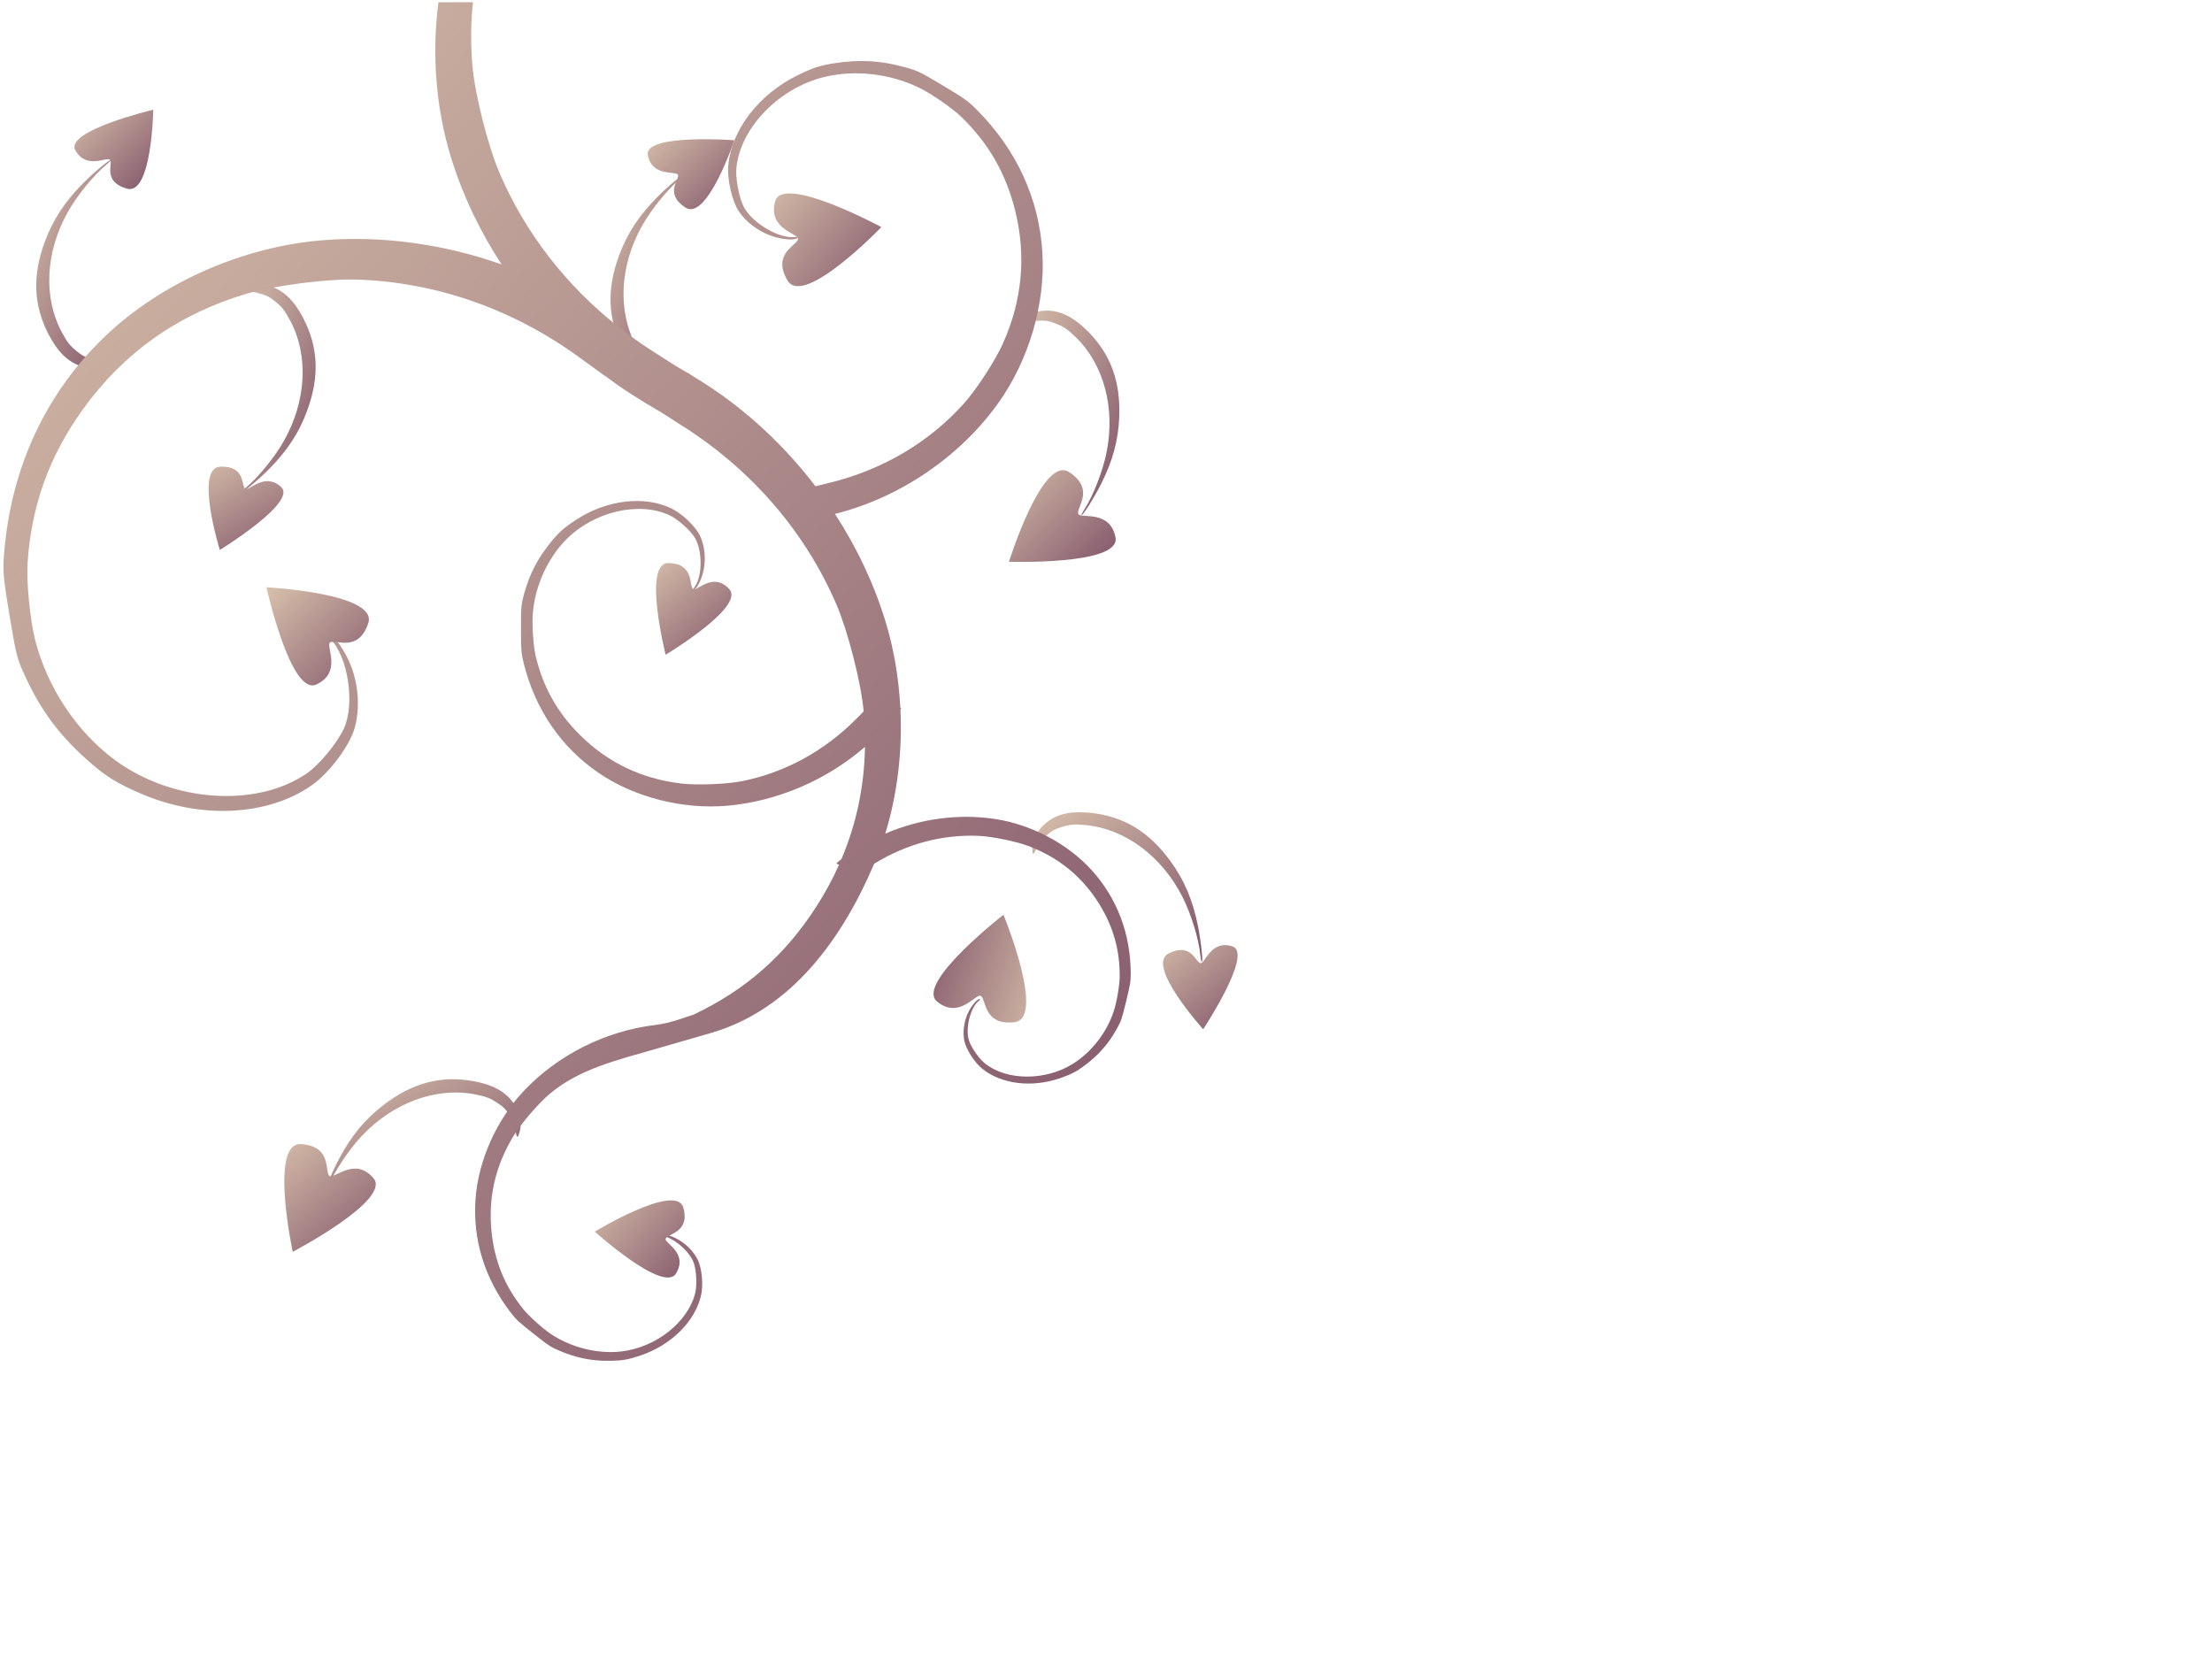 <?xml version="1.0"?><svg width="640" height="480" xmlns="http://www.w3.org/2000/svg">
 <title>decor</title>
 <defs>
  <linearGradient y2="1" x2="1" y1="0" x1="0" id="svg_1">
   <stop stop-color="#d8c1ab" offset="0"/>
   <stop stop-color="#7f5268" offset="1"/>
  </linearGradient>
 </defs>
 <g>
  <path fill="url(#svg_1)" fill-rule="nonzero" stroke-width="20" stroke-linecap="round" stroke-linejoin="bevel" marker-start="none" marker-mid="none" marker-end="none" stroke-miterlimit="4" stroke-dashoffset="0" id="path4050" d="m312.896,148.967c0,-0.149 0.418,-0.923 0.928,-1.719c2.502,-3.899 5.2,-10.825 6.301,-16.176c2.667,-12.962 -0.756,-25.741 -9.008,-33.638c-2.417,-2.313 -3.412,-2.967 -5.993,-3.94c-1.802,-0.679 -2.558,-0.792 -4.696,-0.703c-2.129,0.089 -2.872,0.274 -4.519,1.124c-2.082,1.074 -2.285,0.88 -0.883,-0.849c1.629,-2.009 4.498,-3.186 7.794,-3.196c4.003,-0.013 7.748,1.85 11.791,5.863c6.702,6.653 9.63,14.579 9.214,24.943c-0.271,6.756 -1.855,12.597 -5.25,19.356c-2.082,4.145 -5.68,9.804 -5.68,8.935l0,0z"/>
  <path fill="url(#svg_1)" fill-rule="nonzero" stroke-width="20" stroke-linecap="round" stroke-linejoin="bevel" marker-start="none" marker-mid="none" marker-end="none" stroke-miterlimit="4" stroke-dashoffset="0" d="m69.651,142.495c0.046,-0.143 0.685,-0.753 1.42,-1.356c3.6,-2.954 8.324,-8.742 11.035,-13.518c6.564,-11.569 7.248,-24.85 1.801,-34.957c-1.595,-2.96 -2.344,-3.894 -4.512,-5.623c-1.513,-1.207 -2.201,-1.55 -4.273,-2.126c-2.064,-0.574 -2.831,-0.627 -4.669,-0.325c-2.324,0.383 -2.457,0.134 -0.581,-1.085c2.18,-1.417 5.288,-1.654 8.444,-0.643c3.832,1.227 6.836,4.168 9.46,9.258c4.349,8.438 4.695,16.924 1.088,26.706c-2.351,6.377 -5.675,11.472 -11.014,16.884c-3.275,3.319 -8.467,7.617 -8.198,6.786l0,0z" id="path4052"/>
  <path fill="url(#svg_1)" fill-rule="nonzero" stroke-width="20" stroke-linecap="round" stroke-linejoin="bevel" marker-start="none" marker-mid="none" marker-end="none" stroke-miterlimit="4" stroke-dashoffset="0" id="path4054" d="m32.156,46.327c-0.046,0.143 -0.685,0.753 -1.42,1.356c-3.6,2.954 -8.324,8.742 -11.035,13.518c-6.564,11.569 -7.248,24.85 -1.801,34.957c1.595,2.96 2.344,3.894 4.512,5.623c1.513,1.207 2.201,1.55 4.273,2.126c2.064,0.574 2.831,0.627 4.669,0.325c2.324,-0.383 2.457,-0.134 0.581,1.085c-2.18,1.417 -5.288,1.654 -8.444,0.643c-3.832,-1.227 -6.836,-4.168 -9.46,-9.258c-4.349,-8.438 -4.695,-16.924 -1.088,-26.706c2.351,-6.377 5.675,-11.472 11.014,-16.884c3.275,-3.319 8.467,-7.617 8.198,-6.786l0,0z"/>
  <path fill="url(#svg_1)" fill-rule="nonzero" stroke-width="20" stroke-linecap="round" stroke-linejoin="bevel" marker-start="none" marker-mid="none" marker-end="none" stroke-miterlimit="4" stroke-dashoffset="0" d="m198.31,50.298c-0.046,0.143 -0.685,0.753 -1.42,1.356c-3.6,2.954 -8.324,8.742 -11.035,13.518c-6.564,11.569 -7.248,24.85 -1.801,34.957c1.595,2.96 2.344,3.894 4.512,5.623c1.513,1.207 2.201,1.55 4.273,2.126c2.064,0.574 2.831,0.627 4.669,0.325c2.324,-0.383 2.457,-0.134 0.581,1.085c-2.18,1.417 -5.288,1.654 -8.444,0.643c-3.832,-1.227 -6.836,-4.168 -9.46,-9.258c-4.349,-8.438 -4.695,-16.924 -1.088,-26.706c2.351,-6.377 5.675,-11.472 11.014,-16.884c3.275,-3.319 8.467,-7.617 8.198,-6.786l0,0z" id="path4056"/>
  <path fill="url(#svg_1)" fill-rule="nonzero" stroke-width="20" stroke-linecap="round" stroke-linejoin="bevel" marker-start="none" marker-mid="none" marker-end="none" stroke-miterlimit="4" stroke-dashoffset="0" id="path4058" d="m347.645,278.242c-0.093,-0.118 -0.246,-0.988 -0.34,-1.934c-0.459,-4.635 -2.65,-11.776 -5.119,-16.682c-5.98,-11.882 -16.647,-19.823 -28.077,-20.903c-3.348,-0.316 -4.54,-0.211 -7.182,0.631c-1.844,0.588 -2.511,0.971 -4.14,2.374c-1.623,1.398 -2.093,2.007 -2.862,3.703c-0.972,2.146 -1.252,2.118 -1.225,-0.119c0.031,-2.6 1.56,-5.317 4.152,-7.38c3.148,-2.506 7.262,-3.373 12.952,-2.73c9.432,1.066 16.683,5.489 22.818,13.919c4,5.496 6.393,11.089 7.93,18.534c0.943,4.566 1.636,11.271 1.094,10.586l0,0z"/>
  <path fill="url(#svg_1)" fill-rule="nonzero" stroke-width="20" stroke-linecap="round" stroke-linejoin="bevel" marker-start="none" marker-mid="none" marker-end="none" stroke-miterlimit="4" stroke-dashoffset="0" d="m94.105,345.024c0.123,-0.086 0.516,-0.878 0.874,-1.758c1.755,-4.314 5.883,-10.541 9.642,-14.544c9.105,-9.697 21.587,-14.286 32.854,-12.078c3.3,0.647 4.413,1.085 6.708,2.643c1.601,1.087 2.132,1.643 3.296,3.451c1.16,1.801 1.438,2.518 1.694,4.363c0.323,2.333 0.6,2.387 1.209,0.234c0.708,-2.502 0.013,-5.541 -1.887,-8.255c-2.308,-3.296 -6.006,-5.295 -11.645,-6.292c-9.347,-1.654 -17.555,0.53 -25.83,6.873c-5.394,4.135 -9.276,8.819 -12.863,15.522c-2.2,4.111 -4.767,10.344 -4.052,9.841l0,0z" id="path4060"/>
  <path fill="url(#svg_1)" fill-rule="nonzero" stroke-width="2" stroke-linecap="round" stroke-linejoin="bevel" marker-start="none" marker-mid="none" marker-end="none" stroke-miterlimit="4" stroke-dashoffset="0" id="path3423" d="m174.904,393.719c-4.64,-0.125 -8.598,-1.026 -12.981,-2.887c-2.62,-1.112 -3.069,-1.398 -7.589,-4.974c-4.277,-3.385 -4.982,-4.033 -6.536,-6.046c-7.579,-9.819 -11.084,-21.181 -10.203,-33.024c0.822,-11.048 6.037,-22.719 13.87,-31.063c9.814,-10.453 23.798,-17.48 38.162,-19.172c4.618,-0.521 9.505,-2.578 11.002,-2.977c15.052,-7.098 26.536,-17.195 35.584,-31.299c2.525,-3.935 4.709,-7.968 6.554,-12.091c-0.469,-0.165 -0.79,-0.288 -0.781,-0.327c0.034,-0.139 0.595,-0.62 1.452,-1.253c4.355,-10.271 6.639,-21.111 6.826,-32.515c-11.117,9.654 -25.55,15.834 -40.05,17.047c-12.763,1.068 -26.616,-2.465 -36.873,-9.422c-10.995,-7.458 -18.504,-18.431 -21.84,-31.898c-0.684,-2.76 -0.77,-3.829 -0.763,-9.931c0.007,-6.447 0.06,-7.024 0.908,-10.094c1.619,-5.868 3.988,-10.387 7.934,-15.177c2.297,-2.789 3.774,-4.076 7.244,-6.318c8.82,-5.697 19.569,-6.962 27.396,-3.213c3.136,1.502 7.116,5.312 8.351,8.006c1.308,2.853 1.68,6.424 1.035,9.695c-0.533,2.701 -1.882,5.483 -2.814,5.791c-0.307,0.102 -0.229,-0.164 0.236,-0.817c2.332,-3.272 2.211,-11.007 -0.236,-14.56c-1.491,-2.165 -4.876,-5.096 -7.062,-6.118c-8.91,-4.165 -22.076,-1.027 -30.046,7.153c-5.315,5.455 -8.842,13.275 -9.513,21.078c-0.284,3.304 0.106,9.408 0.799,12.382c2.095,8.995 6.233,16.41 12.836,22.966c8.013,7.957 17.738,12.624 29.157,14.016c4.554,0.555 13.118,0.246 17.665,-0.654c12.454,-2.464 23.912,-8.722 33.169,-18.082l2.088,-2.106c-0.006,-0.067 -0.012,-0.133 -0.018,-0.2c-0.748,-8.223 -4.572,-23.132 -7.879,-30.791c-9.059,-20.978 -24.393,-38.786 -44.389,-51.524l-6.372,-4.067c-2.895,-1.658 -6.109,-3.605 -8.95,-5.446c-2.44,-1.582 -4.826,-3.268 -7.153,-5.029l-0.073,0.018l-7.607,-5.519c-19.189,-13.923 -41.375,-21.66 -64.214,-22.385c-8.338,-0.265 -23.63,1.671 -31.553,3.994c-19.868,5.825 -35.765,16.997 -47.657,33.496c-9.798,13.594 -14.972,27.981 -16.049,44.588c-0.356,5.49 0.739,16.467 2.215,22.258c3.485,13.675 12.034,26.539 23.075,34.676c16.557,12.203 40.883,13.905 55.481,3.885c3.582,-2.458 8.717,-8.657 10.73,-12.944c3.302,-7.035 1.255,-20.811 -3.849,-25.943c-1.018,-1.024 -1.247,-1.488 -0.672,-1.398c1.746,0.274 4.978,4.831 6.717,9.477c2.107,5.625 2.464,12.081 0.98,17.538c-1.401,5.153 -7.327,13.094 -12.454,16.684c-12.797,8.962 -32.263,9.881 -49.599,2.342c-6.821,-2.966 -9.825,-4.812 -14.724,-9.096c-8.415,-7.358 -13.936,-14.698 -18.536,-24.654c-2.407,-5.209 -2.667,-6.223 -4.575,-17.683c-1.806,-10.846 -1.983,-12.775 -1.579,-17.883c1.968,-24.921 12.096,-46.639 29.429,-63.125c16.17,-15.38 39.729,-25.749 62.707,-27.595c17.282,-1.389 35.145,1.113 51.796,6.99c-6.372,-9.771 -11.397,-20.356 -14.742,-31.335c-4.295,-14.098 -5.441,-29.691 -3.522,-44.516l10.003,0c-0.66,6.074 -0.71,12.324 -0.127,18.736c0.748,8.223 4.554,23.15 7.861,30.809c7.444,17.239 19.14,32.341 34.168,44.243c0.017,0.014 0.037,0.023 0.054,0.036c1.162,0.863 2.315,1.752 3.449,2.632c2.181,1.602 4.428,3.141 6.735,4.611l6.318,4.03c2.912,1.666 6.142,3.627 9.005,5.483c12.074,7.828 22.821,17.924 31.626,29.465l4.248,-1.053c15.187,-3.732 28.536,-11.617 38.634,-22.821c3.686,-4.09 9.23,-12.625 11.438,-17.61c5.534,-12.501 6.688,-25.272 3.449,-38.307c-2.668,-10.74 -7.712,-19.494 -15.613,-27.123c-2.612,-2.522 -8.602,-6.661 -12.146,-8.388c-8.369,-4.079 -18.485,-5.252 -27.287,-3.159c-13.199,3.14 -24.421,14.672 -25.598,26.306c-0.289,2.854 0.642,8.086 1.943,10.929c2.135,4.666 9.947,9.515 14.705,9.132c0.949,-0.076 1.271,0.021 0.98,0.272c-0.882,0.763 -4.545,0.434 -7.625,-0.672c-3.729,-1.338 -7.126,-3.895 -9.241,-6.971c-1.997,-2.905 -3.482,-9.3 -3.104,-13.416c0.942,-10.275 8.787,-20.476 19.97,-25.998c4.4,-2.173 6.613,-2.899 10.857,-3.54c7.29,-1.102 13.325,-0.75 20.297,1.18c3.648,1.01 4.275,1.3 10.857,5.229c6.229,3.718 7.277,4.461 9.677,6.844c11.707,11.627 18.313,25.984 19.226,41.756c0.852,14.714 -3.955,31.018 -12.817,43.39c-11.103,15.5 -28.316,27.214 -46.949,31.953c-0.083,0.021 -0.171,0.052 -0.254,0.073c6.321,9.725 11.307,20.254 14.633,31.172c2.422,7.95 3.831,16.375 4.266,24.872c0.167,0.029 0.272,0.048 0.272,0.073c0,0.067 -0.093,0.243 -0.236,0.454c0.568,12.254 -0.907,24.646 -4.393,35.929c10.002,-4.326 21.342,-5.867 31.953,-4.212c10.454,1.631 20.881,7.176 27.759,14.76c7.372,8.129 11.258,18.388 11.311,29.847c0.011,2.349 -0.13,3.219 -1.325,8.115c-1.263,5.173 -1.408,5.635 -2.687,7.934c-2.444,4.394 -5.23,7.563 -9.332,10.639c-2.388,1.79 -3.821,2.527 -7.044,3.649c-8.191,2.853 -17.069,1.775 -22.621,-2.76c-2.225,-1.817 -4.672,-5.658 -5.138,-8.061c-0.493,-2.545 -0.103,-5.489 1.053,-7.988c0.954,-2.064 2.586,-4.037 3.395,-4.103c0.266,-0.022 0.138,0.202 -0.363,0.635c-2.511,2.171 -3.904,8.381 -2.632,11.71c0.775,2.028 2.91,5.035 4.466,6.282c6.341,5.08 17.532,5.138 25.526,0.127c5.33,-3.342 9.686,-8.919 11.746,-15.05c0.872,-2.596 1.737,-7.573 1.761,-10.094c0.072,-7.628 -1.806,-14.383 -5.828,-20.933c-4.881,-7.949 -11.783,-13.614 -20.678,-16.957c-3.548,-1.333 -10.481,-2.74 -14.306,-2.905c-10.478,-0.45 -20.899,2.335 -30.155,8.043l-0.073,0.036c-9.106,21.421 -23.796,42.188 -47.239,48.964l-15.704,4.539c-11.302,3.266 -22.442,5.847 -31.081,13.199c-3.154,2.684 -8.136,8.485 -10.276,11.982c-5.365,8.769 -7.479,18.18 -6.354,28.213c0.926,8.266 3.813,15.285 8.95,21.75c1.698,2.137 5.752,5.807 8.224,7.443c5.837,3.865 13.272,5.738 20.043,5.047c10.154,-1.036 19.665,-8.512 21.695,-17.066c0.498,-2.098 0.325,-6.086 -0.363,-8.333c-1.13,-3.688 -6.471,-8.076 -10.058,-8.26c-0.715,-0.037 -0.95,-0.132 -0.708,-0.29c0.733,-0.482 3.441,0.107 5.628,1.234c2.648,1.365 4.919,3.617 6.191,6.118c1.201,2.362 1.669,7.263 0.98,10.294c-1.72,7.564 -8.579,14.4 -17.465,17.411c-3.496,1.185 -5.214,1.502 -8.442,1.561c-0.693,0.013 -1.371,0.018 -2.033,0z"/>
  <path fill="url(#svg_1)" stroke-width="0" stroke-linecap="round" stroke-miterlimit="4" id="path3182" d="m95.378,340.279c-1.562,-1.009 0.906,-8.679 -8.312,-9.245c-9.197,-0.564 -2.368,31.153 -2.368,31.153c0,0 28.665,-15.033 23.376,-21.29c-5.34,-6.317 -11.323,0.221 -12.695,-0.618z"/>
  <path fill="url(#svg_1)" stroke-width="0" stroke-linecap="round" stroke-miterlimit="4" d="m95.449,185.946c1.382,-1.244 8.141,3.142 11.095,-5.609c2.947,-8.73 -29.452,-10.424 -29.452,-10.424c0,0 7.023,31.597 14.444,28.126c7.492,-3.504 2.745,-10.987 3.913,-12.093z" id="path3186"/>
  <path transform="rotate(8.91, 70.144, 147.973)" fill="url(#svg_1)" stroke-width="0" stroke-linecap="round" stroke-miterlimit="4" id="path3188" d="m70,141.412c-1.413,-0.439 -0.811,-6.685 -8.204,-5.237c-7.375,1.445 3.611,23.815 3.611,23.815c0,0 20.031,-17.079 14.745,-20.692c-5.337,-3.647 -8.919,2.464 -10.153,2.114z"/>
  <path fill="url(#svg_1)" stroke-width="0" stroke-linecap="round" stroke-miterlimit="4" d="m31.795,46.184c1.058,1.034 -2.322,6.321 4.918,8.399c7.224,2.073 7.633,-22.846 7.633,-22.846c0,0 -25.612,6.081 -22.552,11.705c3.09,5.678 9.063,1.869 10.001,2.742z" id="path3190"/>
  <path fill="url(#svg_1)" stroke-width="0" stroke-linecap="round" stroke-miterlimit="4" id="path3192" d="m200.58,170.439c-1.32,-0.798 0.43,-7.399 -7.166,-7.534c-7.579,-0.135 -0.819,26.524 -0.819,26.524c0,0 23.014,-13.828 18.441,-18.939c-4.617,-5.16 -9.298,0.61 -10.456,-0.05z"/>
  <path fill="url(#svg_1)" stroke-width="0" stroke-linecap="round" stroke-miterlimit="4" id="path3194" d="m347.41,278.662c-1.48,-0.032 -2.624,-6.202 -9.33,-2.771c-6.691,3.423 10.04,21.895 10.04,21.895c0,0 14.543,-21.942 8.466,-23.957c-6.136,-2.034 -7.894,4.829 -9.176,4.833z"/>
  <path fill="url(#svg_1)" stroke-width="0" stroke-linecap="round" stroke-miterlimit="4" id="path3196" d="m230.874,69.089c0.036,1.859 -7.704,4.098 -3.023,12.059c4.67,7.943 27.16,-15.441 27.16,-15.441c0,0 -28.483,-15.375 -30.717,-7.493c-2.256,7.958 6.509,9.268 6.58,10.875z"/>
  <path fill="url(#svg_1)" stroke-width="0" stroke-linecap="round" stroke-miterlimit="4" id="path3198" d="m196.13,50.534c0.694,1.307 -4.132,5.317 2.135,9.496c6.253,4.169 14.21,-19.449 14.21,-19.449c0,0 -26.249,-1.985 -25.041,4.303c1.219,6.348 8.067,4.533 8.696,5.65z"/>
  <path fill="url(#svg_1)" stroke-width="0" stroke-linecap="round" stroke-miterlimit="4" d="m192.582,358.436c0.377,-1.496 7.201,-1.751 5.11,-9.056c-2.087,-7.287 -25.604,6.971 -25.604,6.971c0,0 19.952,17.966 23.503,12.099c3.585,-5.924 -3.302,-8.713 -3.009,-10.014z" id="path3200"/>
  <path fill="url(#svg_1)" stroke-width="0" stroke-linecap="round" stroke-miterlimit="4" id="path3202" d="m312.01,148.731c-0.862,-1.648 5.064,-7.107 -2.679,-12.14c-7.726,-5.022 -17.409,25.943 -17.409,25.943c0,0 32.351,1.04 30.831,-7.01c-1.535,-8.128 -9.962,-5.386 -10.743,-6.793z"/>
  <path transform="rotate(152.739, 284.24, 284.297)" fill="url(#svg_1)" stroke-width="0" stroke-linecap="round" stroke-miterlimit="4" d="m286.466,281.144c-1.197,-1.423 3.413,-8.031 -5.234,-11.277c-8.627,-3.238 -11.406,29.086 -11.406,29.086c0,0 31.814,-5.96 28.594,-13.493c-3.251,-7.605 -10.889,-3.112 -11.955,-4.316z" id="path3204"/>
  <title>Layer 1</title>
 </g>
</svg>